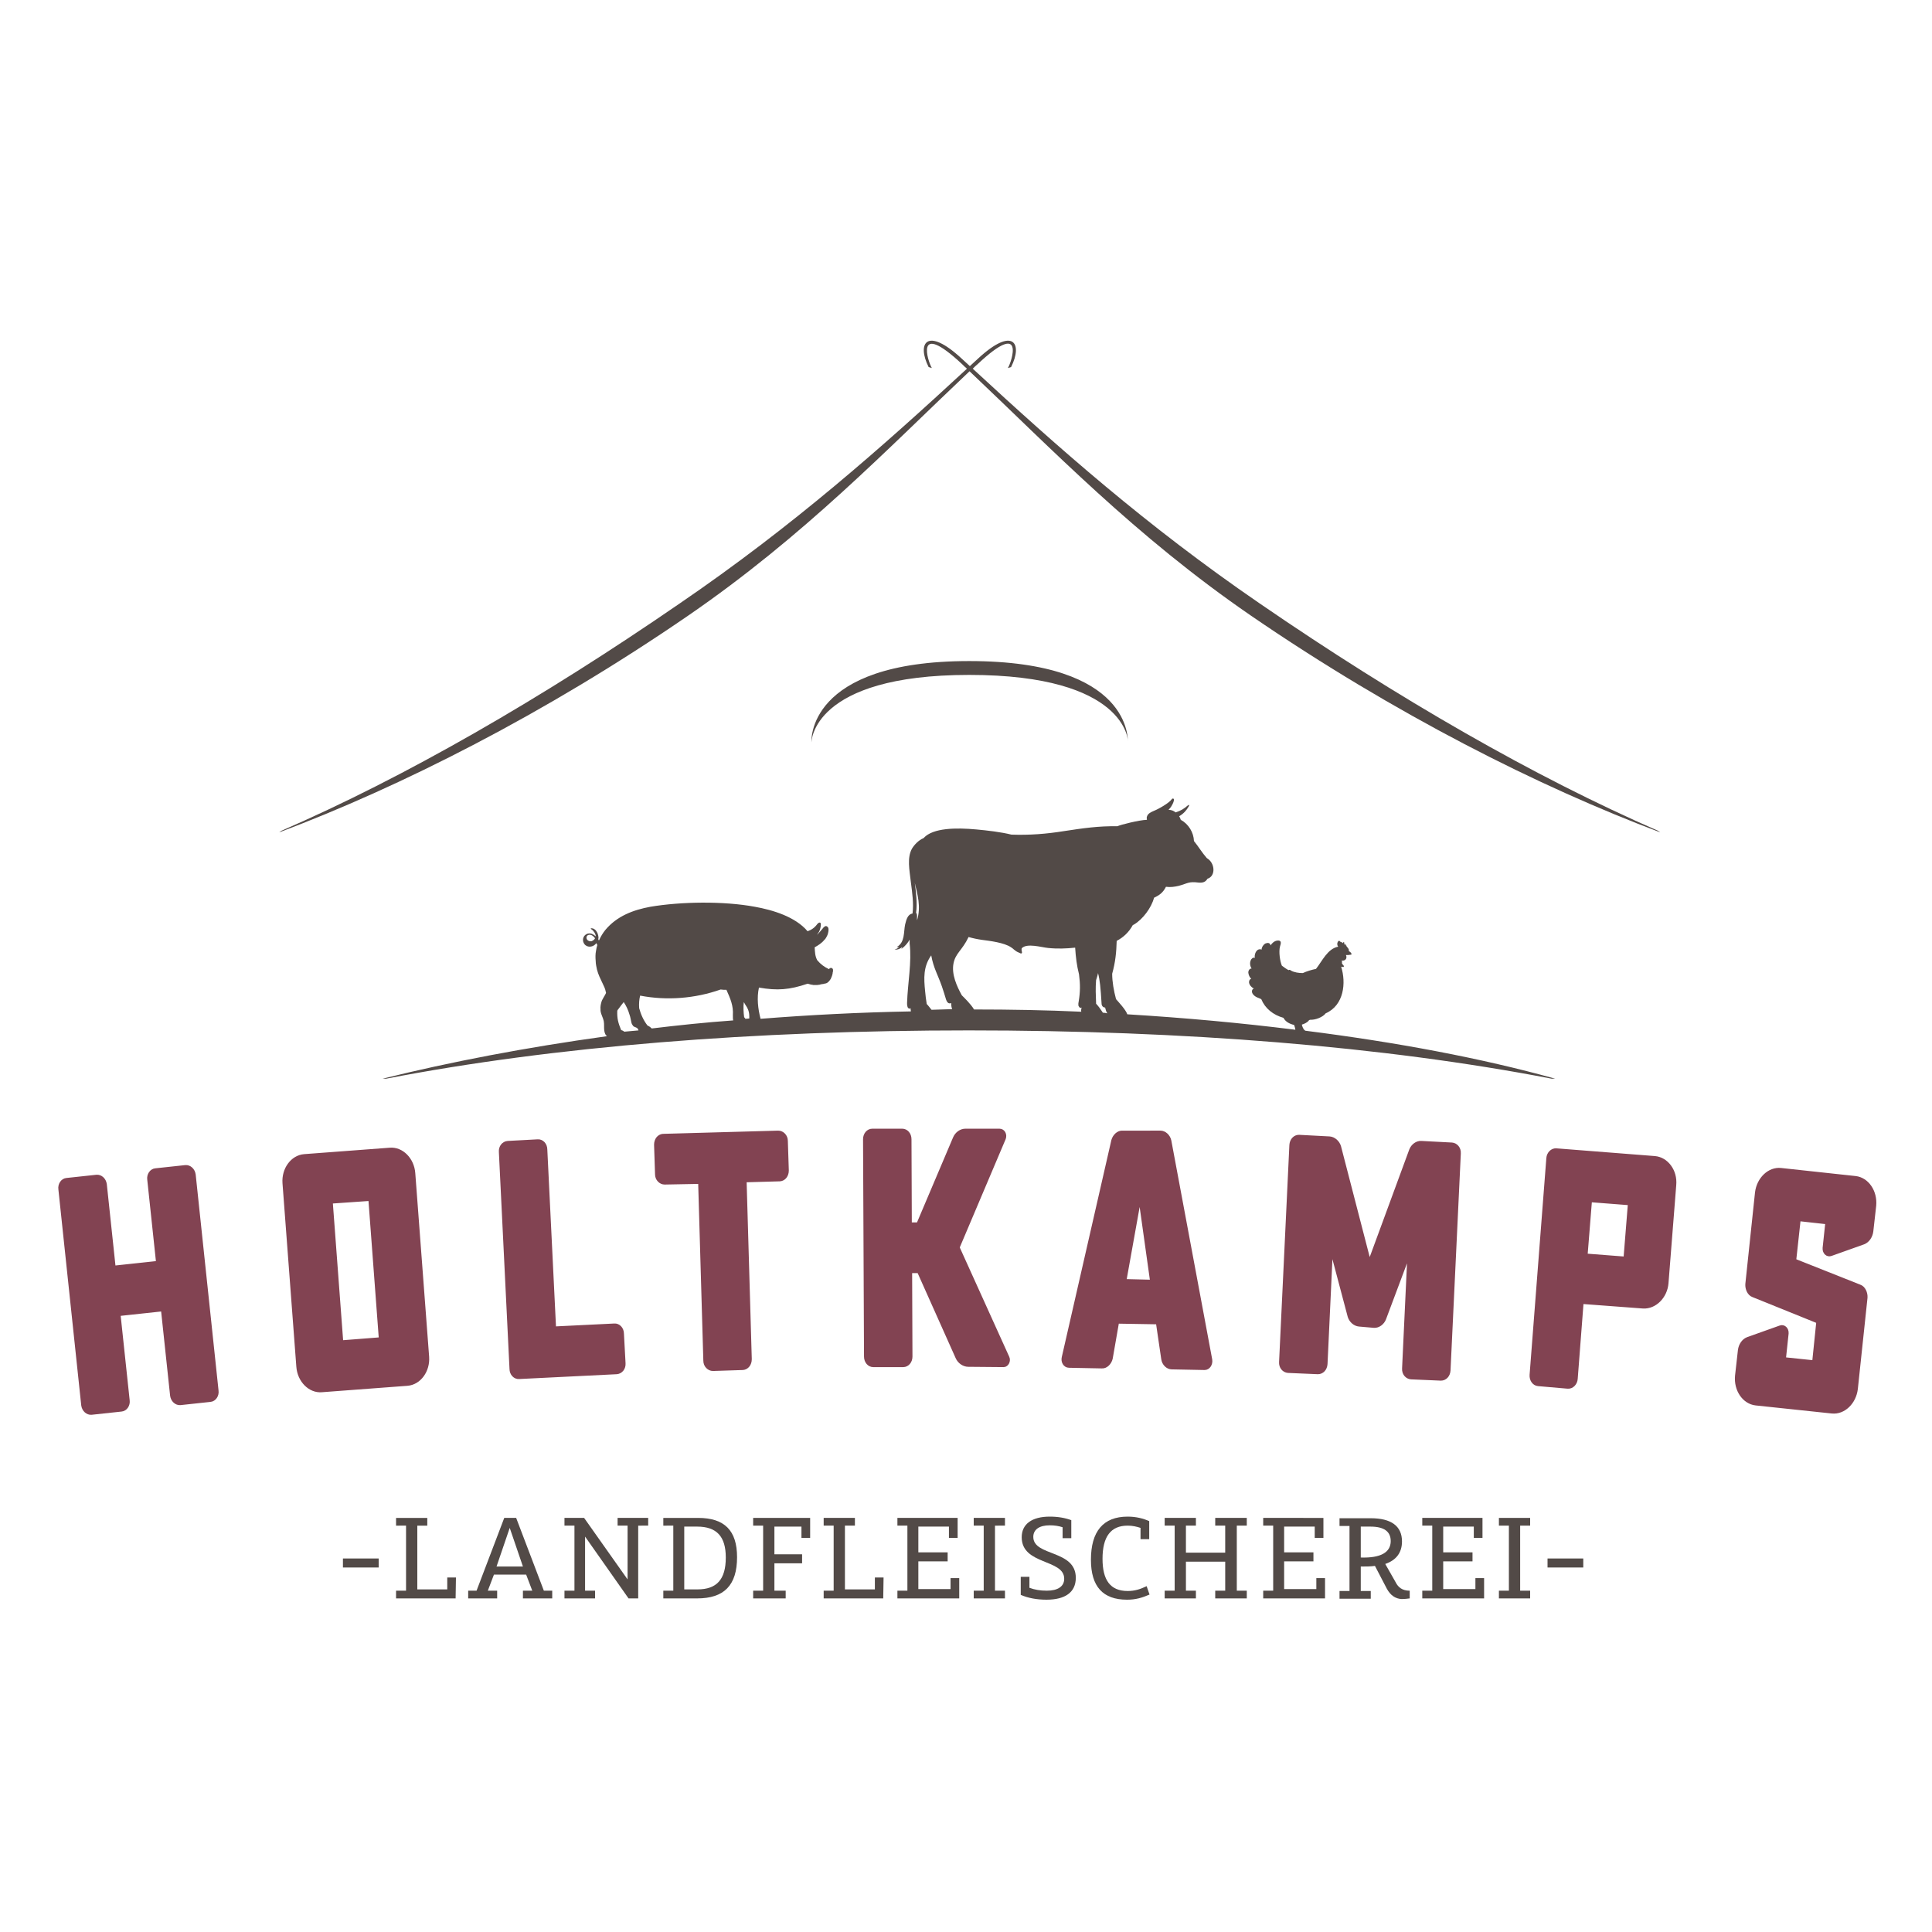 <?xml version="1.0" encoding="utf-8"?>
<!-- Generator: Adobe Illustrator 24.0.3, SVG Export Plug-In . SVG Version: 6.00 Build 0)  -->
<svg version="1.1" id="Ebene_1" xmlns="http://www.w3.org/2000/svg" xmlns:xlink="http://www.w3.org/1999/xlink" x="0px" y="0px"
	 viewBox="0 0 600 600" style="enable-background:new 0 0 600 600;" xml:space="preserve">
<style type="text/css">
	.st0{fill:#524A47;}
	.st1{fill:#824352;stroke:#824352;stroke-width:1.345;stroke-miterlimit:10;}
</style>
<path class="st0" d="M301,209.6c49,0,49.3,20.6,49.3,20.6c-0.2-0.1,1.6-24.9-49.3-24.9c-50.9,0-49,25.2-49,25.3
	C252,230.5,252,209.6,301,209.6z"/>
<path class="st0" d="M515.6,258.5l-0.7-0.5c-38.3-16.7-80.6-41-123.7-70.6c-35.3-24.2-62.8-48.6-89.1-72.9c0.5-0.5,1-1,1.5-1.4
	c15-14.1,10.6-0.7,9.4,1.2l1-0.3c3.7-7.3,0.7-12.8-10.3-2.6c-0.8,0.8-1.7,1.5-2.5,2.3c-0.8-0.8-1.7-1.5-2.5-2.3
	c-11-10.2-14-4.7-10.3,2.6l1,0.3c-1.2-1.9-5.6-15.2,9.4-1.2c0.5,0.5,1,1,1.5,1.4c-26.3,24.3-53.9,48.8-89.2,72.9
	C168.1,217,125.7,241.4,87.4,258l-0.7,0.5c37.5-14.1,82.3-36.6,127-67.3c36.1-24.8,62-51.9,87.4-75.9c25.4,24,51.3,51.1,87.4,75.9
	C433.3,221.9,478.1,244.4,515.6,258.5z"/>
<path class="st0" d="M405.4,320.1c-0.1-0.1-0.2-0.1-0.3-0.2c-0.4-0.4-0.7-1.2-0.8-1.7c0,0,0,0,0,0c0.7-0.2,1.6-0.6,2.1-1.2
	c0.1-0.2,0.1-0.1,0.2-0.2c0.1,0,0.2-0.1,0.2-0.1c1.7,0.1,4-0.8,4.9-2c5.7-2.5,6.4-9.5,4.8-14.5c0.2,0.1,0.4,0.1,0.7,0.1
	c0,0,0.1,0,0.1-0.1c0.1-0.1,0.1-0.2,0-0.3c0,0-0.1-0.1-0.1-0.1c0-0.1-0.1-0.1-0.1-0.1c-0.1-0.1-0.1-0.2-0.2-0.3
	c-0.1-0.1-0.1-0.2-0.2-0.4c0.1,0,0.1-0.1,0.1-0.3c-0.1-0.1-0.1-0.3-0.1-0.4c1,0.2,1.8-0.6,1.3-1.7c0.5,0,1,0,1.4-0.1
	c0.1,0,0.2,0,0.3-0.1c0.1-0.1,0-0.3-0.1-0.4c-0.1-0.2-0.4-0.5-0.7-0.6c0,0,0-0.1,0-0.1c0.1-0.6-0.4-1-0.7-1.4
	c-0.1-0.1-0.1-0.3-0.1-0.5c0,0,0,0,0,0c0,0,0,0,0,0c0,0.1-0.1,0.2-0.1,0.2c0,0,0,0-0.1,0c0,0,0,0,0,0c0-0.2,0-0.4-0.1-0.5
	c0,0,0,0,0,0c0,0,0,0,0,0c-0.1,0.1-0.2,0.2-0.3,0.3c0,0,0,0,0,0c0,0,0,0,0,0c0-0.1,0-0.9-0.2-0.9c0,0,0,0,0,0c0,0.1-0.3,0.4-0.4,0.4
	c0,0,0,0,0,0c-0.1-0.1-0.1-0.3-0.2-0.4c0,0,0,0.1-0.1,0.1c0,0,0-0.1,0-0.1c0,0-0.1,0.1-0.1,0.2c0,0,0,0,0,0c0,0,0,0,0,0
	c0-0.1-0.1-0.2-0.1-0.3c0,0,0,0,0,0c0,0,0,0,0,0c-0.1,0.1-0.1,0.1-0.1,0.2c0,0,0,0,0,0c0,0,0,0,0,0c-0.5-1.2-1.5,0.5-0.7,1.4
	c-3.3,0.6-5,4.5-6.9,6.9c-1.4,0.3-2.8,0.7-4.1,1.3c-1.2,0-2.7-0.2-3.7-0.8c-0.1-0.1-0.2-0.1-0.3-0.2c-0.1,0-0.1,0-0.2,0
	c-0.1,0-0.1,0-0.2,0.1c-0.8-0.4-1.4-0.9-2.1-1.4c-0.6-1.4-1-4.3-0.6-5.9c0.1-0.2,0.1-0.5,0.2-0.7c0.1-0.5,0.2-1-0.5-1.2
	c-0.2,0-0.3,0-0.5,0c-0.9,0.1-1.7,0.8-2.1,1.5c0,0,0,0,0,0c-0.2-0.8-0.8-0.9-1.6-0.6c-0.7,0.4-1.2,1.2-1.2,1.9c0,0-0.1,0-0.1,0
	c-0.1-0.1-0.2-0.1-0.4-0.1c-1.3,0-1.8,1.8-1.6,2.7c-0.6-0.3-1.1,0.3-1.3,0.8c-0.3,0.8-0.2,1.7,0.3,2.5c-0.1,0-0.2,0-0.2,0
	c-0.6,0.1-0.9,0.9-0.8,1.4c0.1,0.7,0.4,1.3,0.9,1.8c-0.6,0.1-0.7,0.7-0.7,1.1c0.1,0.8,0.7,1.5,1.5,1.9c-0.6,0.2-0.7,0.9-0.5,1.4
	c0.3,0.6,0.8,1,1.4,1.3c0.5,0.2,1,0.4,1.4,0.6c0,0,0,0,0,0c1.2,2.9,3.7,4.9,6.9,5.8c0.6,1.2,1.9,1.9,3.3,2.2c0.2,0.5,0.3,1,0.4,1.5
	c-16.7-2.1-34.2-3.7-52.2-4.8c-0.5-1.5-3-4.1-3.5-4.7c-0.7-2.6-1.2-5.4-1.2-7.9c1-3.6,1.3-6.6,1.4-10.2c2.1-1.1,3.8-2.7,5-4.9
	c0,0,0,0,0,0s0.2-0.1,0.4-0.2c2.7-1.6,5.4-5.2,6.2-8.3c1.7-0.8,2.8-1.6,3.7-3.4c1.4,0.2,2.7,0,4-0.3c2.9-0.8,3-1.4,6.2-1
	c1.3,0.1,2.1-0.2,2.7-1.2c2.6-0.8,2.4-4.9-0.2-6.4c-1.5-1.7-2.6-3.6-4-5.3c-0.1-2.7-1.7-5.3-4.1-6.6c-0.1-0.4-0.3-0.8-0.5-1.1
	c1.5-0.9,2.3-1.9,3-3.1c0.2-0.5,0.2-0.6-0.4-0.2c-1,0.9-2.1,1.6-3.7,2.1c-0.6-0.5-1.3-0.8-2.2-0.8c0.4-0.4,0.8-0.9,1.1-1.5
	c0.3-0.5,0.5-1,0.6-1.6c0-0.2-0.1-0.4-0.3-0.4c-0.1,0-0.3,0-0.4,0.2c-0.8,1.2-4.2,3.1-5.5,3.6c-0.9,0.4-1.9,0.8-2.2,1.8
	c-0.1,0.3-0.1,0.6,0,1c0,0,0,0-0.1,0c-2.4,0.1-8,1.5-9.1,2c-5.8-0.1-10.6,0.6-16.5,1.5c-5.6,0.9-10.8,1.3-16.4,1.1
	c-3.2-0.8-7.5-1.3-10.8-1.6c-6.4-0.6-13.5-0.5-16.4,2.6c0,0,0,0-0.1,0.1c-1.5,0.6-2.9,2.1-3.6,3.3c-1.5,2.8-0.8,6.3-0.3,10.5
	c0.4,3.1,0.9,6.5,0.5,9.6c-1.4,0.2-1.9,1.7-2.3,3.4c-0.5,2.3,0,5.6-2.6,7c0.2,0.1,0.5,0,0.7,0c-0.3,0.4-1,0.7-1.4,0.8
	c1,0.1,1.9-0.3,2.4-0.8c0,0.2-0.2,0.4-0.3,0.6c0.1,0,1.7-1.2,2.6-2.9c0,0.4,0,0.8,0,1.2c0.7,5.9-0.6,12.2-0.8,18.5
	c0,0.3,0,0.7,0.1,1c0,0.2,0.1,0.3,0.2,0.5c0.3,0.3,0.6,0.3,0.8,0.1v0c0,0.2,0,0.6,0.1,1c-16,0.3-31.6,1.1-46.7,2.3
	c-0.8-3.1-1.2-6.5-0.5-9.7l0,0c5.7,1,9.5,0.7,15.1-1.2l0.1,0c0.2,0.1,0.4,0.1,0.7,0.2c0.2,0.1,0.3,0.1,0.5,0.1
	c0.2,0,0.3,0.1,0.5,0.1c0.4,0,0.8,0,1.2,0c0.3,0,0.5-0.1,0.8-0.1l0.3-0.1c0.2,0,0.4-0.1,0.6-0.1c0.1,0,0.3,0,0.4-0.1h0.1l0.5-0.1
	c0,0,0,0,0,0c0.4-0.1,0.7-0.4,0.9-0.6c0.2-0.2,0.4-0.5,0.6-0.8c0.3-0.6,0.5-1.2,0.6-1.8c0-0.2,0-0.3,0.1-0.5c0-0.2,0-0.4,0-0.5
	c0-0.2-0.1-0.4-0.3-0.5c-0.2-0.2-0.5-0.1-0.7,0c-0.1,0.1-0.2,0.2-0.2,0.3c-1.5-0.7-2.6-1.5-3.7-2.8c-0.7-1.3-0.7-2.6-0.8-4
	c1.1-0.6,2.2-1.3,3-2.3c0.1-0.1,0.2-0.2,0.3-0.3c0.4-0.6,0.8-1.3,0.9-2c0.1-0.3,0.1-0.6,0.1-0.9c0-0.1,0-0.2,0-0.2
	c0-0.4-0.3-0.8-0.7-0.9c-0.1,0-0.3,0-0.4,0.1c-0.2,0.1-0.3,0.2-0.4,0.3c-0.2,0.2-0.3,0.3-0.4,0.5c-0.1,0.1-0.1,0.1-0.2,0.2
	c-0.2,0.2-0.3,0.4-0.5,0.6c-0.3,0.3-0.6,0.7-1,1c0.4-0.5,0.7-0.9,0.9-1.5c0.2-0.5,0.5-1.8,0.2-2.2c-0.2-0.2-0.6-0.1-1,0.4
	c-0.8,1.1-1.8,1.8-3,2.2c-3.8-4.5-10.8-6.6-16.4-7.6c-9.7-1.8-22.9-1.6-32.4,0c-5.4,1-10.4,2.9-14,7.2c-0.8,1-1.4,2-1.9,3.1
	l-0.1,0.2c0-0.1-0.2-0.3-0.2-0.4c0.1-0.4,0.1-0.7,0-1.1c-0.1-0.4-0.2-0.8-0.4-1.1c-0.3-0.6-0.8-1.1-1.5-1.2
	c-0.7-0.1-0.4,0.2-0.1,0.4c0.6,0.4,1.3,1.5,1.2,2.1c-0.6-0.6-1.4-1-2.2-0.9c-1.5,0.2-2.3,1.9-1.3,3.3c0.9,1.2,2.8,1,3.7-0.3
	c0.1,0.1,0.2,0.4,0.3,0.6c-0.2,0.6-0.3,1.2-0.4,1.8c-0.2,1-0.2,2-0.1,3.1c0,1.1,0.3,2.1,0.4,2.7c0.4,1.6,1.1,2.9,1.6,4l0.1,0.2
	c0.5,1,0.9,1.9,1,2.6c0.1,0.2,0.1,0.3,0.1,0.5c-0.1,0.2-0.2,0.4-0.3,0.6c-0.1,0.2-0.2,0.3-0.3,0.5c-0.2,0.3-0.3,0.6-0.5,0.9
	l-0.2,0.4c-0.3,0.9-0.5,1.8-0.4,2.7l0,0.4c0.1,0.7,0.3,1.2,0.5,1.7c0.2,0.5,0.4,1,0.5,1.5c0.1,0.5,0.1,1,0.1,1.4v0.1
	c0,0.9,0,1.8,0.4,2.6c0.1,0.2,0.3,0.4,0.5,0.6c-25.3,3.5-48.7,8-69.7,13.2h1.1c52.3-10.1,114.4-15,181-15c66.6,0,128.7,4.9,181,15
	h1.1C460,328.6,433.8,323.7,405.4,320.1z M183.7,292.3c-0.5,0.1-1-0.1-1.3-0.4c-0.5-0.6-0.3-1.5,0.6-1.6c0.7-0.1,1.5,0.6,1.8,1.1
	C184.6,291.8,184.2,292.1,183.7,292.3z M193.9,320.4c-0.1-0.1-0.2-0.1-0.3-0.2c-0.2-0.1-0.3-0.2-0.4-0.2c-0.1,0-0.2-0.1-0.3-0.1
	c-0.9-2.2-1.3-3.6-1.2-6c0.1-0.2,0.2-0.4,0.4-0.6c0.4-0.6,1-1.3,1.6-2.1c0.8,1.2,1.4,2.5,1.8,3.9c0.3,0.8,0.4,1.7,0.6,2.5
	c0.1,0.5,0.4,0.8,0.6,1.1c0.4,0.3,0.8,0.3,1.2,0.6c0.2,0.2,0.3,0.4,0.4,0.7C196.8,320.1,195.3,320.3,193.9,320.4z M202.4,319.4
	L202.4,319.4c-0.4-0.4-0.8-0.7-1.3-0.9c-1.2-1.5-2.1-3.5-2.6-5.4c-0.1-1.4,0-2.7,0.3-3.9c8.3,1.6,17.1,0.9,25-1.9
	c0.6,0.1,1.2,0.1,1.8,0.1c1.2,2.7,2.2,4.9,2,7.9c0,0.7,0,1.2,0.1,1.6C219.2,317.5,210.7,318.4,202.4,319.4z M231.5,316.4
	c-0.1-0.2-0.3-0.4-0.4-0.5c-0.2-1.5-0.3-3.3-0.1-4.7l0.4,0.7c0.9,1.3,1.3,2.3,1.3,3.8c0,0.2,0,0.4,0,0.6
	C232.4,316.3,232,316.4,231.5,316.4z M284.8,285.8c-0.1-0.6,0.2-1.9-0.3-2.3c0.4-3,0-6.3-0.4-9.3
	C284.9,277.7,286.1,281.5,284.8,285.8z M289.3,313.6c-0.5-0.6-1-1.3-1.5-1.8c-0.2-1.2-0.4-2.8-0.5-4c-0.4-4-0.6-7.6,1.9-11.1
	c0.7,3.9,2,5.9,3.3,9.6c0.6,1.8,0.8,2.4,1.3,4.1c0.4,1.1,0.9,1.4,1.6,1.1c0,0.8,0.1,1.4,0.3,1.9
	C293.6,313.5,291.5,313.5,289.3,313.6z M335.9,312.9c-0.1,0.4-0.2,0.9-0.1,1.3c-10.9-0.5-22-0.7-33.3-0.7c-1-1.7-3.2-3.8-3.8-4.4
	c-1.6-2.9-3.2-6.5-2.6-9.8c0.6-3.3,2.7-4.1,4.7-8.3c1.4,0.4,2.8,0.7,4.3,0.9c2.2,0.3,6.7,0.8,8.9,2.3c0.3,0.2,0.6,0.4,0.9,0.7
	c0.3,0.2,0.6,0.5,1,0.7c0.4,0.2,0.7,0.3,1.1,0.5c0.1,0,0.1,0,0.2,0c0.1,0,0.2-0.2,0.2-0.3c-0.1-0.5-0.2-0.8-0.1-1.3
	c1.6-1.7,6.1-0.3,8.2-0.1c2.8,0.3,5.7,0.2,8.4-0.1c0.2,3.1,0.5,5.5,1.2,8.3c0.4,3,0.4,5.4-0.1,8.4c0,0.2-0.1,0.4-0.1,0.6
	c0,0.2,0,0.4,0,0.6s0.2,0.4,0.3,0.6c0.2,0.2,0.4,0.2,0.6,0.2C335.9,312.8,335.9,312.8,335.9,312.9z M342.5,314.5
	c-0.1-0.2-0.3-0.4-0.4-0.6c-0.3-0.4-0.5-0.7-0.7-1c-0.4-0.5-0.7-0.9-1-1.2c0-0.1,0-0.2,0-0.2c-0.1-2.5-0.2-4.6,0-7.1
	c0.2-0.7,0.5-1.5,0.6-2.2c0.6,2.3,0.8,4.5,1.1,9.4c0,0.8,0.5,1.3,1.1,1.3c0.2,0.7,0.3,1.3,0.7,1.8
	C343.4,314.6,343,314.5,342.5,314.5z"/>
<g>
	<path class="st0" d="M106.5,484h11.1v2.8h-11.1V484z"/>
	<path class="st0" d="M141.5,496.1l0,0.3H123V494h3.1v-20.2H123v-2.4h9.7v2.4h-3.1v19.8h9.3v-3.7h2.7L141.5,496.1L141.5,496.1z"/>
	<path class="st0" d="M171.5,496.4h-9.1V494h2.9l-1.9-5h-10l-1.9,5h2.9v2.4h-9V494h2.6l8.6-22.6h3.7l8.6,22.6h2.6V496.4z
		 M162.4,486.5l-4.1-12l-4.1,12H162.4z"/>
	<path class="st0" d="M198.2,473.8v22.6h-3l-13.5-19.2V494h3.1v2.4h-9.5V494h3.1v-20.2h-3.1v-2.4h6.1l13.5,19.1v-16.7h-3.1v-2.4h9.5
		v2.4H198.2z"/>
	<path class="st0" d="M228.9,483.6c0,8.7-4,12.8-12.4,12.8H206V494h3.1v-20.2H206v-2.4h10.8C225,471.4,228.9,475.3,228.9,483.6z
		 M225.4,483.7c0-6.5-2.8-9.6-8.9-9.6h-4v19.5h4.1C222.6,493.6,225.4,490.5,225.4,483.7z"/>
	<path class="st0" d="M251.6,477.6h-2.7v-3.5h-8.4v8.6h8.6v2.8h-8.6v8.5h3.5v2.4h-10.1V494h3.1v-20.2h-3.1v-2.4h17.7V477.6z"/>
	<path class="st0" d="M274.3,496.1l0,0.3h-18.5V494h3.1v-20.2h-3.1v-2.4h9.7v2.4h-3.1v19.8h9.3v-3.7h2.7L274.3,496.1L274.3,496.1z"
		/>
	<path class="st0" d="M297.9,496.4h-19.2V494h3.1v-20.2h-3.1v-2.4h18.7v6.2h-2.7v-3.5h-9.5v8h9.1v2.8h-9.1v8.6h10v-3.4h2.7V496.4z"
		/>
	<path class="st0" d="M309,494h3.1v2.4h-9.7V494h3.1v-20.2h-3.1v-2.4h9.7v2.4H309V494z"/>
	<path class="st0" d="M326,473.7c-3.2,0-5.1,1.3-5.1,3.6c0,6.1,13.2,3.9,13.2,12.7c0,4.5-3.3,6.8-9.1,6.8c-3,0-5.7-0.5-8-1.5v-5.6
		h2.7v3.4c1.6,0.6,3.3,0.9,5.4,0.9c3.4,0,5.4-1.3,5.4-3.7c0-6.2-13.2-4.2-13.2-12.9c0-4.1,3.2-6.4,8.7-6.4c2.6,0,4.8,0.4,6.7,1.1
		v5.6H330v-3.4C328.8,473.9,327.5,473.7,326,473.7z"/>
	<path class="st0" d="M350,496.8c-7.5,0-11.2-4.1-11.2-12.4c0-8.8,3.8-13.4,11.4-13.4c2.7,0,4.9,0.6,6.7,1.4v5.6h-2.7v-3.5
		c-1.2-0.4-2.5-0.7-4-0.7c-5.3,0-7.8,3.5-7.8,10.3c0,6.6,2.4,10,7.8,10c2.3,0,4-0.6,5.9-1.5l0.9,2.6
		C354.7,496.2,352.7,496.8,350,496.8z"/>
	<path class="st0" d="M384.1,494h3.1v2.4h-9.8V494h3.1v-9h-12.2v9h3.1v2.4h-9.7V494h3.1v-20.2h-3.1v-2.4h9.7v2.4h-3.1v8.4h12.2v-8.4
		h-3.1v-2.4h9.8v2.4h-3.1V494z"/>
	<path class="st0" d="M411.5,496.4h-19.2V494h3.1v-20.2h-3.1v-2.4H411v6.2h-2.7v-3.5h-9.5v8h9.1v2.8h-9.1v8.6h10v-3.4h2.7V496.4z"/>
	<path class="st0" d="M433.5,491.5c1.1,2.2,3,2.5,4.3,2.5v2.4c-0.8,0.1-1.6,0.2-2.5,0.2c-2-0.1-3.5-1.2-4.6-3.2l-3.7-7.1
		c-1.3,0.2-2.8,0.2-4.4,0.2v7.6h3.1v2.4h-9.7v-2.4h3.1v-20.2h-3.1v-2.4h9.7c6.3,0,9.7,2.4,9.7,7.2c0,3.4-1.7,5.8-5.2,7L433.5,491.5
		L433.5,491.5z M431.9,478.6c0-3-2.1-4.5-6.3-4.5h-3v9.6C428.8,483.9,431.9,482.1,431.9,478.6z"/>
	<path class="st0" d="M460.9,496.4h-19.2V494h3.1v-20.2h-3.1v-2.4h18.7v6.2h-2.7v-3.5h-9.5v8h9.1v2.8h-9.1v8.6h10v-3.4h2.7V496.4z"
		/>
	<path class="st0" d="M472.1,494h3.1v2.4h-9.7V494h3.1v-20.2h-3.1v-2.4h9.7v2.4h-3.1V494z"/>
	<path class="st0" d="M480.6,484h11.1v2.8h-11.1V484z"/>
</g>
<g>
	<path class="st1" d="M56,435.7c-1.2,0.1-2.3-0.9-2.5-2.3l-2.8-26.3c0-0.3-0.2-0.5-0.5-0.5l-13,1.4c-0.3,0-0.4,0.3-0.4,0.6l2.8,26.3
		c0.2,1.4-0.7,2.7-1.9,2.8l-9.3,1c-1.2,0.1-2.3-0.9-2.5-2.3l-7.1-67.1c-0.2-1.4,0.7-2.7,1.9-2.8l9.3-1c1.2-0.1,2.3,0.9,2.5,2.3
		l2.7,25.4c0,0.3,0.2,0.5,0.5,0.5l13-1.4c0.3,0,0.4-0.3,0.4-0.6l-2.7-25.4c-0.2-1.4,0.7-2.7,1.9-2.8l9.3-1c1.2-0.1,2.3,0.9,2.5,2.3
		l7.1,67.1c0.2,1.4-0.7,2.7-1.9,2.8L56,435.7z"/>
	<path class="st1" d="M99.9,431.7c-3.6,0.3-6.9-3-7.2-7.3l-4.3-57c-0.3-4.2,2.4-8,6.1-8.3l26.6-2c3.6-0.3,6.9,3,7.2,7.3l4.3,57
		c0.3,4.2-2.4,8-6.1,8.3L99.9,431.7z M103.1,373.1c-0.3,0-0.4,0.2-0.4,0.6l3.2,42.7c0,0.3,0.2,0.5,0.5,0.5l11.5-0.9
		c0.3,0,0.4-0.2,0.4-0.5l-3.2-42.7c0-0.3-0.2-0.5-0.5-0.5L103.1,373.1z"/>
	<path class="st1" d="M161.2,427.6c-1.2,0.1-2.3-1-2.3-2.5l-3.3-67.4c-0.1-1.4,0.8-2.6,2.1-2.7l9.3-0.5c1.2-0.1,2.3,1,2.3,2.5
		l2.7,55.1c0,0.3,0.2,0.5,0.5,0.5l18.3-0.9c1.2-0.1,2.3,1,2.3,2.5l0.5,9.2c0.1,1.4-0.8,2.6-2.1,2.7L161.2,427.6z"/>
	<path class="st1" d="M206.4,367.2c-1.2,0-2.3-1.1-2.3-2.5l-0.3-9.2c0-1.5,0.9-2.6,2.1-2.7l35.8-1c1.2,0,2.3,1.1,2.3,2.5l0.3,9.2
		c0,1.5-0.9,2.6-2.1,2.7l-10.6,0.3c-0.3,0-0.4,0.2-0.4,0.5l1.6,55.1c0,1.5-0.9,2.6-2.1,2.7l-9.3,0.3c-1.2,0-2.3-1.1-2.3-2.5
		l-1.6-55.1c0-0.3-0.2-0.5-0.5-0.5L206.4,367.2z"/>
	<path class="st1" d="M300.7,423.8c-1.3,0-2.7-0.9-3.3-2.3l-11.8-26.4c-0.1-0.2-0.4-0.4-0.6-0.4l-2,0c-0.3,0-0.4,0.2-0.4,0.5
		l0.1,26.1c0,1.5-1,2.6-2.2,2.6l-9.3,0c-1.2,0-2.2-1.1-2.2-2.6l-0.3-67.5c0-1.5,1-2.6,2.2-2.6l9.3,0c1.2,0,2.2,1.1,2.2,2.6l0.1,26
		c0,0.3,0.2,0.5,0.4,0.5l1.9,0c0.3,0,0.5-0.2,0.6-0.4l11.2-26.4c0.6-1.4,1.9-2.3,3.2-2.3l10.6,0c1.1,0,1.7,1.2,1.3,2.3l-14.2,33.5
		c-0.1,0.2-0.1,0.6,0,0.8l15.3,33.8c0.5,1-0.2,2.3-1.1,2.3L300.7,423.8z"/>
	<path class="st1" d="M360.4,351.8c1.2,0,2.4,1.1,2.7,2.5l12.7,68c0.2,1.3-0.6,2.5-1.7,2.5l-10.2-0.2c-1.2,0-2.4-1.1-2.6-2.6
		l-1.6-10.9c-0.1-0.3-0.3-0.5-0.5-0.5l-11.9-0.2c-0.3,0-0.4,0.2-0.5,0.5l-1.9,10.9c-0.3,1.4-1.5,2.6-2.7,2.5l-10.2-0.2
		c-1.2,0-1.9-1.3-1.6-2.5l15.4-67.4c0.4-1.4,1.6-2.5,2.8-2.4L360.4,351.8z M354.1,371.2c0-0.1-0.2-0.1-0.2,0l-4.7,26.2
		c-0.1,0.3,0.2,0.5,0.3,0.5l7.9,0.2c0.3,0,0.4-0.2,0.4-0.5L354.1,371.2z"/>
	<path class="st1" d="M422.1,411.3c-1.3-0.1-2.5-1.2-2.9-2.5l-5.7-21.5c-0.1-0.1-0.2-0.1-0.2,0l-1.7,36.3c-0.1,1.5-1.1,2.5-2.3,2.5
		l-9.3-0.4c-1.2-0.1-2.2-1.2-2.1-2.7l3.2-67.4c0.1-1.5,1.1-2.5,2.3-2.5l9.5,0.5c1.3,0.1,2.5,1.2,2.9,2.5l9.3,35.9
		c0.1,0.2,0.3,0.2,0.4,0l12.8-34.8c0.5-1.3,1.8-2.3,3.1-2.2l9.5,0.5c1.2,0.1,2.2,1.2,2.1,2.7l-3.2,67.4c-0.1,1.5-1.1,2.5-2.3,2.5
		l-9.3-0.4c-1.2-0.1-2.2-1.2-2.1-2.7l1.7-36.3c0-0.1-0.1-0.1-0.2,0l-7.8,20.8c-0.5,1.3-1.8,2.3-3.1,2.2L422.1,411.3z"/>
	<path class="st1" d="M477.7,429.8c-1.2-0.1-2.1-1.3-2-2.8l5.2-67.3c0.1-1.4,1.2-2.5,2.4-2.4l30.6,2.4c3.6,0.3,6.4,4,6,8.3
		l-2.4,30.4c-0.3,4.2-3.6,7.5-7.2,7.3l-18.7-1.4c-0.3,0-0.5,0.2-0.5,0.5l-1.8,23.4c-0.1,1.4-1.2,2.5-2.4,2.4L477.7,429.8z
		 M494.2,372.7c-0.3,0-0.5,0.2-0.5,0.5l-1.3,16.2c0,0.3,0.1,0.5,0.4,0.6l11.6,0.9c0.3,0,0.5-0.2,0.5-0.5l1.3-16.2
		c0-0.3-0.1-0.5-0.4-0.6L494.2,372.7z"/>
	<path class="st1" d="M544.5,402.2c-1.2-0.4-1.9-2-1.8-3.4l3-28.4c0.5-4.2,3.8-7.4,7.4-7l23.1,2.5c3.6,0.4,6.2,4.2,5.8,8.5l-0.9,8
		c-0.2,1.5-1.1,2.9-2.4,3.4l-10.1,3.6c-1,0.4-2-0.5-1.9-1.8l0.8-7.5c0-0.3-0.1-0.5-0.4-0.6l-8.1-0.9c-0.3,0-0.5,0.2-0.5,0.5
		l-1.3,11.9c0,0.3,0.1,0.5,0.4,0.7l19.9,7.9c1.2,0.4,1.9,2,1.8,3.4l-3,28.3c-0.5,4.2-3.8,7.4-7.4,7l-23.6-2.5
		c-3.6-0.4-6.2-4.2-5.8-8.5l0.9-8c0.2-1.5,1.1-2.9,2.4-3.4l10.1-3.6c1-0.4,2,0.5,1.9,1.8l-0.8,7.5c0,0.3,0.1,0.5,0.4,0.6l8.6,0.9
		c0.3,0,0.5-0.2,0.5-0.5l1.2-11.7c0-0.3-0.1-0.5-0.4-0.7L544.5,402.2z"/>
</g>
</svg>
